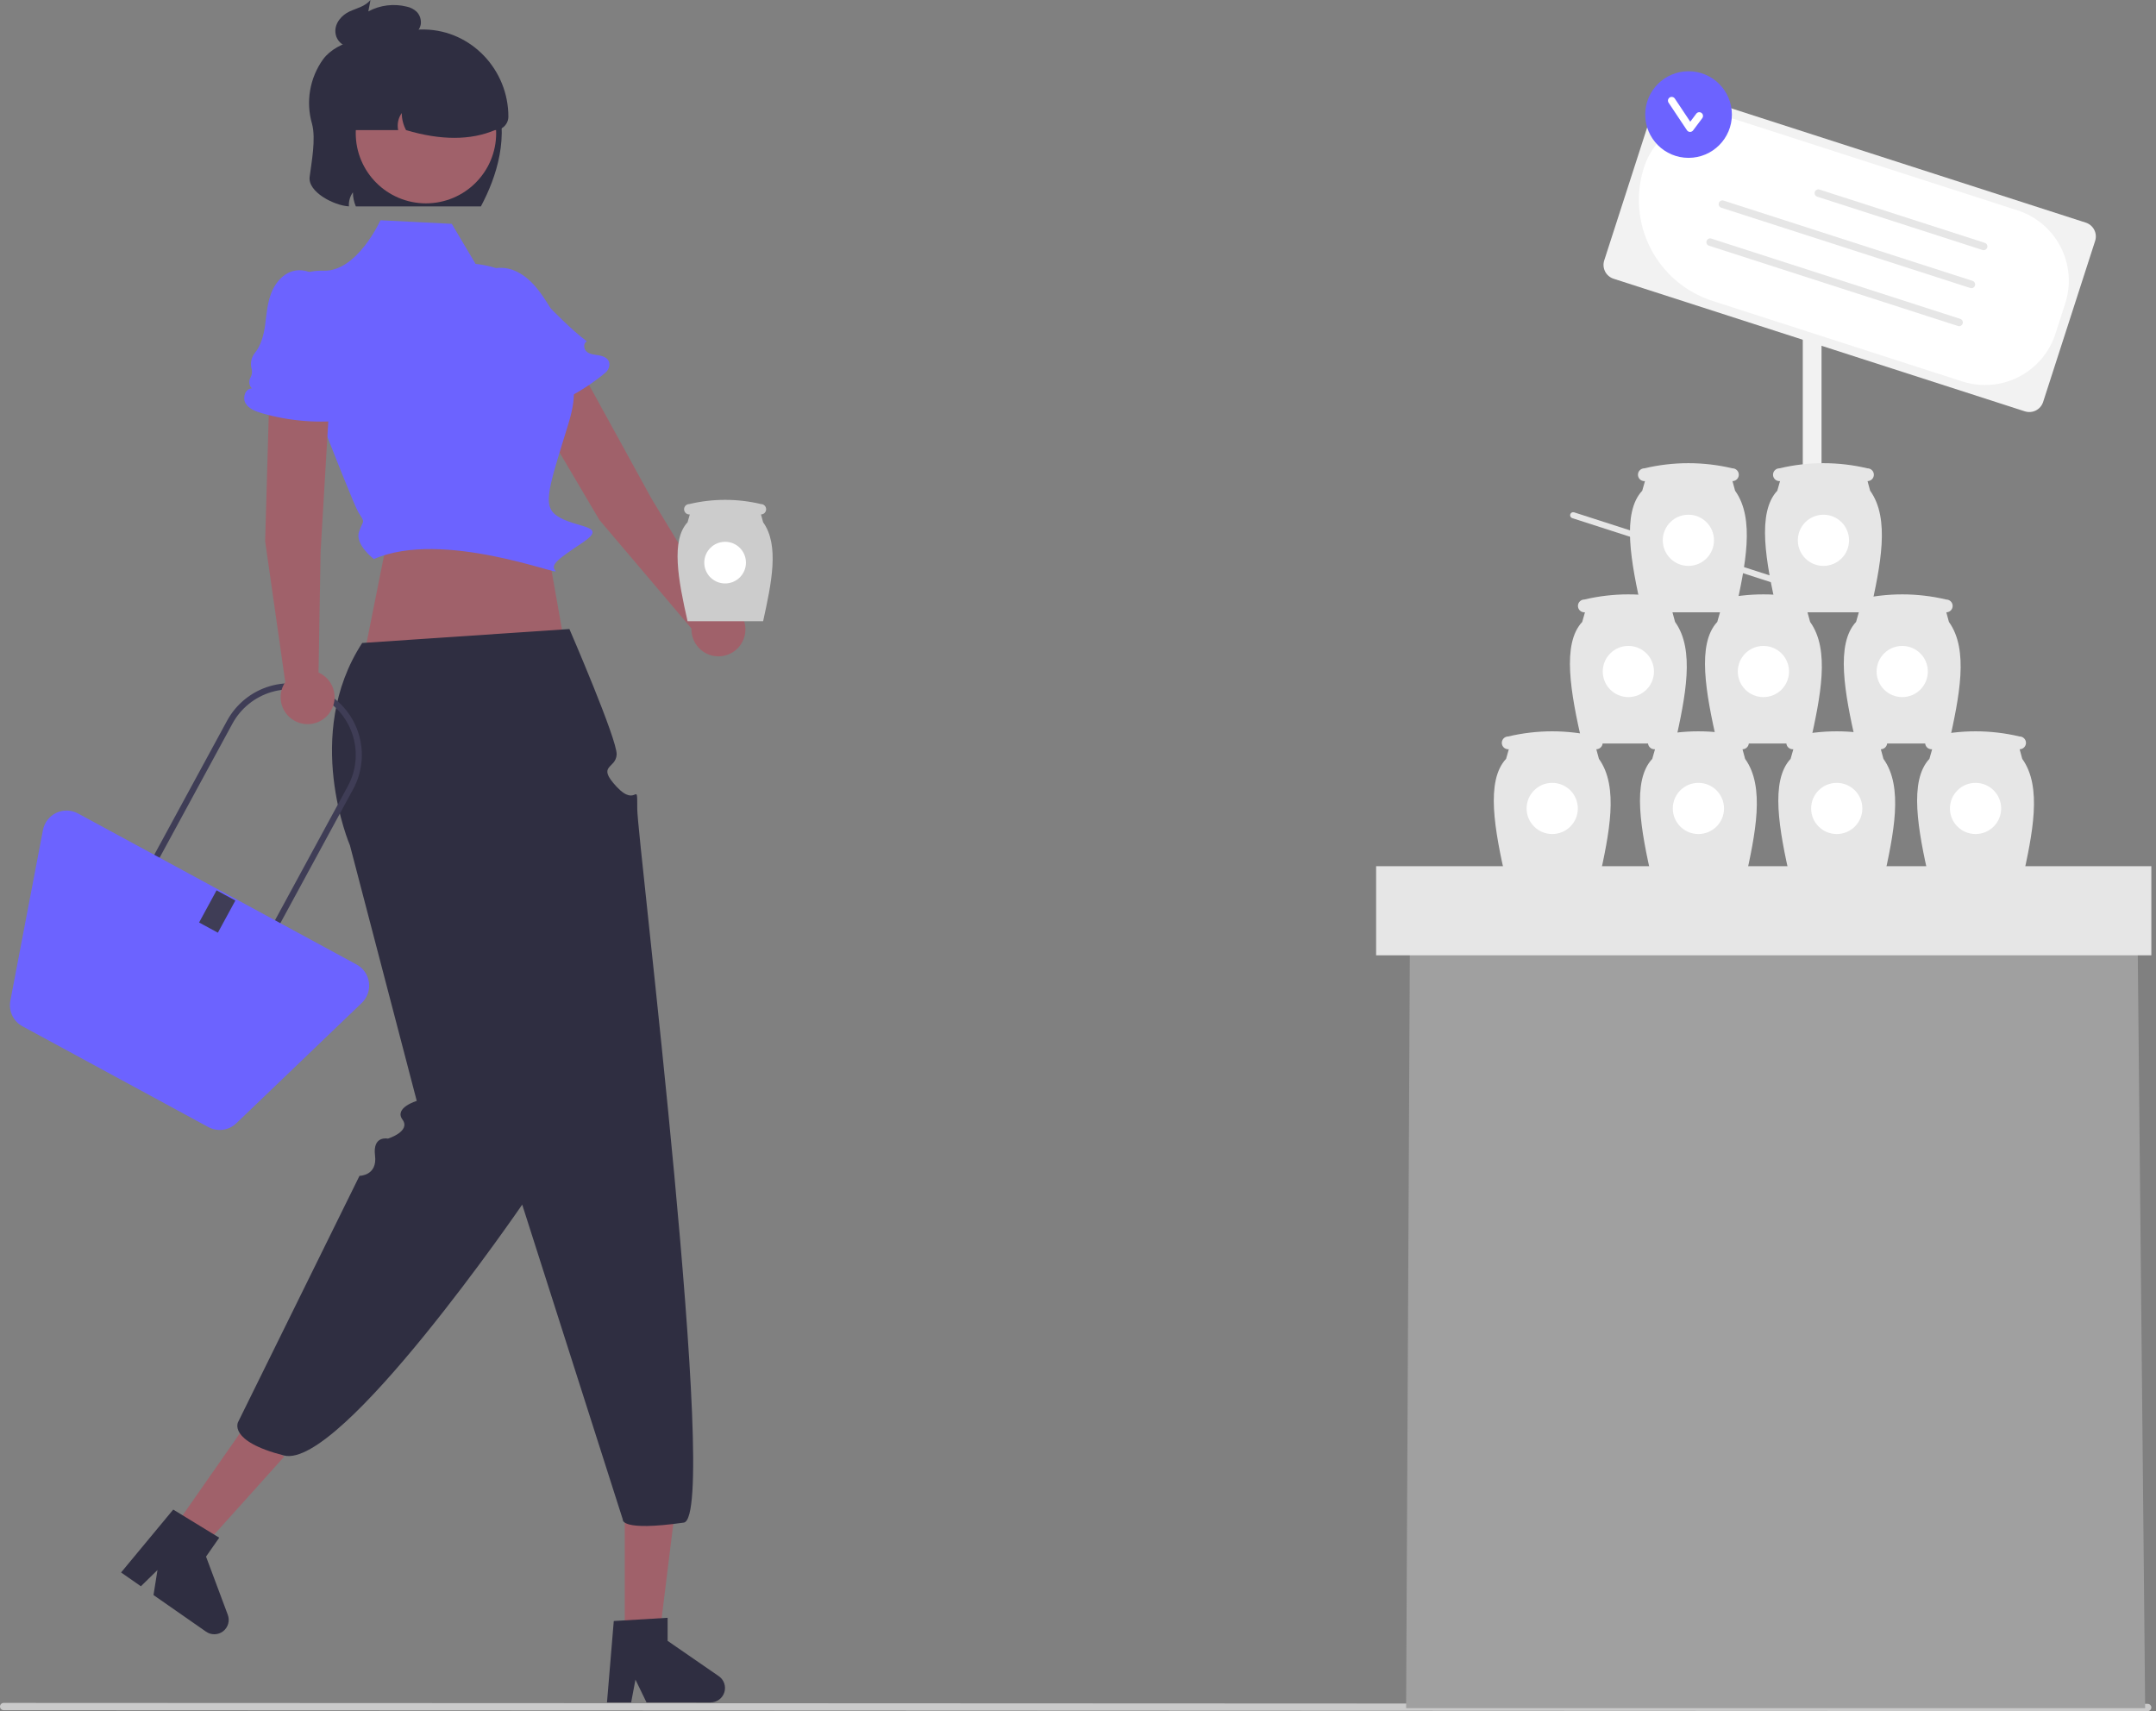 <svg width="189" height="150" viewBox="0 0 189 150" fill="none" xmlns="http://www.w3.org/2000/svg">
<rect x="0" y="0" width="189" height="150" fill="#808080" stroke="none"/>
<g clip-path="url(#clip0_1_764)">
<path d="M52.547 45.583L44.017 31.133C43.657 30.52 43.553 29.79 43.728 29.101C43.902 28.412 44.34 27.819 44.948 27.45C45.263 27.259 45.613 27.134 45.977 27.083C46.342 27.031 46.713 27.055 47.068 27.151C47.423 27.248 47.755 27.416 48.042 27.645C48.331 27.874 48.569 28.159 48.743 28.483L57.143 43.764L62.64 52.835C63.12 52.765 63.611 52.845 64.044 53.063C64.478 53.281 64.834 53.627 65.064 54.055C65.294 54.482 65.386 54.97 65.329 55.452C65.272 55.934 65.067 56.386 64.744 56.748C64.42 57.11 63.993 57.363 63.52 57.474C63.047 57.585 62.552 57.547 62.101 57.367C61.65 57.187 61.266 56.872 61.001 56.466C60.735 56.059 60.601 55.581 60.617 55.096L52.547 45.583Z" fill="#A0616A"/>
<path d="M44.426 34.861C44.256 34.821 44.104 34.726 43.992 34.59C43.881 34.455 43.818 34.288 43.811 34.113C43.799 33.897 43.72 33.691 43.585 33.523C43.559 33.49 43.53 33.46 43.5 33.431C43.312 33.264 43.167 33.054 43.078 32.819C42.989 32.584 42.958 32.33 42.988 32.081C43.097 31.26 42.801 30.309 42.437 29.523C42.039 28.664 41.589 27.812 41.408 26.883C41.148 25.541 41.543 23.952 43.198 23.554C43.904 23.396 44.644 23.485 45.291 23.808C46.655 24.465 47.487 25.772 48.272 27.03C48.272 27.03 50.147 28.979 51.454 29.927C51.113 30.059 51.155 30.602 51.438 30.834C51.721 31.066 52.115 31.088 52.476 31.146C52.932 31.219 53.45 31.427 53.422 31.994C53.411 32.13 53.373 32.261 53.309 32.381C53.245 32.501 53.157 32.606 53.051 32.69C51.072 34.325 48.776 35.533 46.307 36.238C45.759 36.394 45.144 36.519 44.64 36.253C44.136 35.987 43.94 35.157 44.426 34.861Z" fill="#6C63FF"/>
<path d="M31.417 59.938L48.812 59.671L49.347 55.66L47.741 46.568H34.093L31.417 59.938Z" fill="#A0616A"/>
<path d="M54.769 144.123H57.722L59.128 132.739H54.769V144.123Z" fill="#A0616A"/>
<path d="M53.21 149.237H55.328L55.706 147.239L56.674 149.237H62.293C62.562 149.237 62.824 149.151 63.041 148.992C63.258 148.832 63.418 148.608 63.498 148.351C63.578 148.094 63.574 147.818 63.486 147.564C63.399 147.309 63.232 147.09 63.01 146.937L58.524 143.841V141.82L53.805 142.102L53.21 149.237Z" fill="#2F2E41"/>
<path d="M14.82 134.542L17.243 136.23L24.913 127.695L21.337 125.204L14.82 134.542Z" fill="#A0616A"/>
<path d="M10.614 137.846L12.351 139.056L13.806 137.633L13.456 139.826L18.064 143.037C18.285 143.191 18.55 143.27 18.819 143.263C19.088 143.256 19.348 143.164 19.561 142.999C19.774 142.834 19.928 142.605 20.002 142.346C20.075 142.088 20.064 141.812 19.97 141.56L18.062 136.456L19.218 134.799L15.186 132.333L10.614 137.846Z" fill="#2F2E41"/>
<path d="M0.317 149.918L188.275 150C188.359 149.999 188.44 149.966 188.499 149.906C188.559 149.846 188.592 149.766 188.592 149.682C188.592 149.597 188.559 149.517 188.499 149.457C188.44 149.397 188.359 149.364 188.275 149.363L0.317 149.281C0.233 149.281 0.152 149.315 0.093 149.375C0.033 149.434 -0 149.515 -0 149.599C-0 149.684 0.033 149.764 0.093 149.824C0.152 149.884 0.233 149.917 0.317 149.918Z" fill="#CACACA"/>
<path d="M60.274 45.784L60.469 45.099H60.425C60.304 45.099 60.188 45.051 60.102 44.965C60.017 44.88 59.968 44.764 59.968 44.643C59.968 44.522 60.017 44.406 60.102 44.32C60.188 44.234 60.304 44.186 60.425 44.186C62.49 43.696 64.641 43.696 66.706 44.186C66.826 44.186 66.942 44.234 67.028 44.319C67.113 44.404 67.162 44.519 67.162 44.64C67.163 44.76 67.116 44.876 67.031 44.962C66.947 45.048 66.832 45.097 66.711 45.099L66.897 45.784C68.338 47.786 67.633 51.111 66.897 54.456H60.274C59.441 50.81 58.811 47.348 60.274 45.784Z" fill="#CCCCCC"/>
<path d="M63.565 51.147C62.556 51.147 61.738 50.329 61.738 49.321C61.738 48.313 62.556 47.495 63.565 47.495C64.575 47.495 65.392 48.313 65.392 49.321C65.392 50.329 64.575 51.147 63.565 51.147Z" fill="white"/>
<path d="M31.75 56.365L49.915 55.142C49.915 55.142 54.124 64.858 54.057 66.142C53.989 67.426 52.252 67.039 54.057 68.97C55.863 70.902 55.863 68.228 55.863 70.902C55.863 73.576 63.16 132.939 59.949 133.474C54.329 134.276 54.597 133.206 54.597 133.206L45.778 105.599C45.778 105.599 29.856 128.858 24.892 127.591C19.928 126.324 20.878 124.649 20.878 124.649L31.514 103.077C31.514 103.077 33.1 103.074 32.876 101.294C32.653 99.514 34.006 99.815 34.006 99.815C34.006 99.815 36.038 99.182 35.282 98.144C34.526 97.107 36.533 96.507 36.533 96.507L30.675 74.102C30.675 74.102 26.504 64.424 31.75 56.365Z" fill="#2F2E41"/>
<path d="M33.352 19.306L39.604 19.622L41.692 23.136C41.692 23.136 47.639 23.572 47.639 28.385C47.639 33.198 51.699 31.104 49.803 37.232C47.907 43.36 47.475 44.541 49.163 45.421C50.85 46.301 53.232 46.111 51.105 47.543C48.977 48.975 48.174 49.51 48.709 50.045C49.245 50.579 38.789 46.372 32.777 49.01C32.777 49.01 31.095 47.738 31.473 46.619C31.85 45.499 32.056 45.932 31.418 44.913C30.78 43.894 24.009 26.176 24.009 26.176C24.009 26.176 25.383 23.623 28.349 23.731C31.315 23.839 33.352 19.306 33.352 19.306Z" fill="#6C63FF"/>
<path d="M11.415 78.812L22.47 84.806L30.959 69.177C31.754 67.713 31.935 65.992 31.461 64.394C30.987 62.796 29.897 61.452 28.431 60.657C26.965 59.862 25.243 59.682 23.644 60.155C22.045 60.629 20.699 61.718 19.904 63.183L11.415 78.812ZM22.255 84.081L12.141 78.597L20.374 63.438C20.734 62.774 21.222 62.188 21.809 61.712C22.396 61.237 23.071 60.882 23.796 60.667C24.52 60.453 25.28 60.383 26.032 60.461C26.783 60.54 27.512 60.766 28.176 61.126C28.84 61.486 29.427 61.974 29.903 62.56C30.378 63.147 30.733 63.822 30.948 64.546C31.163 65.27 31.233 66.029 31.154 66.78C31.075 67.531 30.849 68.259 30.488 68.922L22.255 84.081Z" fill="#3F3D56"/>
<path d="M1.972 89.968L18.256 98.798C18.648 99.012 19.099 99.095 19.541 99.035C19.984 98.976 20.396 98.777 20.718 98.467L31.715 87.92C31.953 87.691 32.135 87.408 32.244 87.096C32.353 86.783 32.387 86.449 32.343 86.121C32.299 85.793 32.178 85.48 31.99 85.208C31.802 84.935 31.552 84.711 31.261 84.553L6.837 71.309C6.546 71.151 6.222 71.064 5.891 71.055C5.56 71.046 5.231 71.116 4.932 71.257C4.632 71.399 4.371 71.609 4.168 71.871C3.965 72.133 3.827 72.439 3.765 72.764L0.908 87.725C0.823 88.163 0.881 88.617 1.072 89.02C1.263 89.424 1.579 89.756 1.972 89.968Z" fill="#6C63FF"/>
<path d="M18.985 78.049L20.632 78.942L19.1 81.762L17.453 80.869L18.985 78.049Z" fill="#3F3D56"/>
<path d="M23.244 47.448L23.722 30.678C23.744 29.968 24.046 29.294 24.56 28.804C25.075 28.313 25.762 28.044 26.473 28.056C26.841 28.061 27.204 28.142 27.54 28.292C27.876 28.443 28.177 28.66 28.426 28.931C28.675 29.202 28.866 29.52 28.988 29.867C29.11 30.214 29.16 30.582 29.134 30.949L28.104 48.354L27.923 58.956C28.367 59.152 28.74 59.48 28.991 59.896C29.242 60.311 29.358 60.794 29.325 61.278C29.292 61.762 29.111 62.224 28.805 62.602C28.5 62.979 28.086 63.253 27.619 63.388C27.153 63.522 26.656 63.509 26.197 63.351C25.738 63.193 25.338 62.898 25.053 62.505C24.767 62.113 24.61 61.642 24.601 61.157C24.593 60.672 24.734 60.196 25.006 59.794L23.244 47.448Z" fill="#A0616A"/>
<path d="M22.083 34.051C21.96 33.927 21.881 33.765 21.859 33.592C21.837 33.418 21.873 33.242 21.96 33.091C22.065 32.902 22.108 32.686 22.083 32.471C22.078 32.43 22.07 32.389 22.06 32.349C21.99 32.107 21.979 31.852 22.029 31.606C22.079 31.359 22.188 31.128 22.346 30.933C22.876 30.297 23.132 29.334 23.243 28.475C23.364 27.536 23.436 26.576 23.779 25.692C24.273 24.419 25.454 23.283 27.067 23.827C27.749 24.068 28.327 24.538 28.704 25.156C29.508 26.437 29.516 27.986 29.511 29.468L29.8 28.883C29.765 30.501 30.058 32.11 30.661 33.613C30.301 33.544 30.047 34.026 30.163 34.373C30.28 34.72 30.601 34.948 30.876 35.189C31.223 35.493 31.55 35.945 31.225 36.41C31.144 36.519 31.041 36.61 30.923 36.678C30.805 36.745 30.675 36.788 30.54 36.802C27.993 37.133 25.406 36.934 22.941 36.218C22.393 36.058 21.806 35.837 21.521 35.343C21.236 34.85 21.512 34.044 22.083 34.051Z" fill="#6C63FF"/>
<path d="M27.353 10.855C27.711 12.181 27.299 14.27 27.144 15.508C26.978 16.831 29.274 18.016 30.588 18.091C30.556 17.653 30.679 17.217 30.936 16.861C30.939 17.285 31.026 17.704 31.193 18.093H42.157C43.538 15.497 44.712 11.949 43.444 8.28C43.38 7.543 43.099 6.842 42.637 6.264C42.175 5.686 41.553 5.257 40.848 5.031L34.87 3.119C32.512 3.119 29.619 3.453 28.316 5.207C27.739 6.015 27.353 6.943 27.186 7.921C27.019 8.899 27.076 9.902 27.353 10.855Z" fill="#2F2E41"/>
<path d="M37.34 17.826C33.94 17.826 31.185 15.072 31.185 11.676C31.185 8.279 33.94 5.526 37.34 5.526C40.739 5.526 43.495 8.279 43.495 11.676C43.495 15.072 40.739 17.826 37.34 17.826Z" fill="#A0616A"/>
<path d="M29.579 10.071V11.408H34.904C34.85 11.15 34.85 10.884 34.904 10.626C34.958 10.367 35.065 10.123 35.218 9.908C35.222 10.431 35.352 10.946 35.597 11.408C38.677 12.318 41.262 12.301 43.379 11.408C43.535 11.408 43.689 11.378 43.833 11.318C43.977 11.259 44.108 11.171 44.218 11.061C44.328 10.951 44.415 10.821 44.475 10.677C44.535 10.533 44.565 10.379 44.565 10.224C44.565 6.124 41.331 2.67 37.23 2.586C36.233 2.565 35.242 2.743 34.314 3.109C33.387 3.476 32.542 4.024 31.829 4.721C31.117 5.419 30.551 6.251 30.164 7.17C29.778 8.088 29.579 9.075 29.579 10.071V10.071Z" fill="#2F2E41"/>
<path d="M30.628 1.012C31.263 0.715 31.978 0.589 32.478 0L32.289 0.998C33.318 0.448 34.515 0.299 35.648 0.579C35.981 0.645 36.288 0.805 36.535 1.039C36.671 1.183 36.774 1.355 36.834 1.544C36.895 1.733 36.913 1.933 36.886 2.129C36.856 2.299 36.792 2.461 36.696 2.605C36.6 2.749 36.476 2.871 36.33 2.964C36.068 3.112 35.781 3.21 35.483 3.252C34.244 3.504 33.006 3.755 31.767 4.007C31.304 4.143 30.814 4.158 30.343 4.052C30.086 3.964 29.86 3.803 29.693 3.589C29.526 3.374 29.425 3.116 29.403 2.845C29.332 1.992 29.994 1.308 30.628 1.012Z" fill="#2F2E41"/>
<path d="M137.824 45.42L155.585 51.146C155.618 51.157 155.653 51.161 155.688 51.158C155.723 51.156 155.757 51.146 155.789 51.13C155.82 51.114 155.848 51.092 155.87 51.065C155.893 51.039 155.91 51.008 155.921 50.974C155.932 50.941 155.936 50.906 155.933 50.871C155.93 50.836 155.921 50.802 155.905 50.771C155.889 50.739 155.867 50.712 155.84 50.689C155.813 50.666 155.782 50.649 155.749 50.638L137.988 44.912C137.921 44.89 137.848 44.896 137.785 44.928C137.722 44.961 137.674 45.017 137.653 45.084C137.631 45.151 137.637 45.224 137.669 45.287C137.701 45.35 137.757 45.398 137.824 45.42Z" fill="#E6E6E6"/>
<path d="M158.036 28.729H159.68V46.803H158.036V28.729Z" fill="#F2F2F2"/>
<path d="M123.263 149.742H188.05L187.978 142.221L187.971 141.567L187.393 82.705H123.592L123.51 99.71L123.507 100.364L123.263 149.742Z" fill="#A0A0A0"/>
<path d="M120.634 75.933H191.505V83.744H120.634V75.933Z" fill="#E6E6E6"/>
<path d="M144.841 66.524L145.081 65.682H145.027C144.878 65.682 144.736 65.623 144.631 65.518C144.526 65.412 144.467 65.27 144.467 65.121C144.467 64.973 144.526 64.831 144.631 64.725C144.736 64.62 144.878 64.561 145.027 64.561C147.565 63.959 150.208 63.959 152.745 64.561C152.894 64.561 153.036 64.619 153.141 64.724C153.246 64.828 153.306 64.97 153.307 65.118C153.307 65.266 153.25 65.409 153.146 65.514C153.042 65.62 152.9 65.68 152.752 65.682L152.98 66.524C154.751 68.984 153.885 73.07 152.98 77.18H144.841C143.818 72.701 143.043 68.446 144.841 66.524Z" fill="#E6E6E6"/>
<path d="M148.886 73.114C147.646 73.114 146.641 72.11 146.641 70.871C146.641 69.632 147.646 68.627 148.886 68.627C150.126 68.627 151.132 69.632 151.132 70.871C151.132 72.11 150.126 73.114 148.886 73.114Z" fill="white"/>
<path d="M138.701 54.519L138.941 53.678H138.887C138.738 53.678 138.595 53.619 138.49 53.514C138.385 53.408 138.325 53.266 138.325 53.117C138.325 52.968 138.385 52.826 138.49 52.72C138.595 52.615 138.738 52.556 138.887 52.556C141.424 51.954 144.067 51.954 146.605 52.556C146.753 52.556 146.895 52.615 147.001 52.719C147.106 52.824 147.165 52.965 147.166 53.113C147.167 53.261 147.109 53.404 147.005 53.51C146.901 53.615 146.76 53.675 146.612 53.677L146.84 54.519C148.611 56.979 147.744 61.066 146.84 65.176H138.701C137.677 60.696 136.903 56.442 138.701 54.519Z" fill="#E6E6E6"/>
<path d="M142.746 61.11C141.506 61.11 140.501 60.105 140.501 58.866C140.501 57.627 141.506 56.623 142.746 56.623C143.986 56.623 144.991 57.627 144.991 58.866C144.991 60.105 143.986 61.11 142.746 61.11Z" fill="white"/>
<path d="M150.54 54.519L150.78 53.678H150.726C150.577 53.678 150.434 53.619 150.329 53.514C150.224 53.408 150.165 53.266 150.165 53.117C150.165 52.968 150.224 52.826 150.329 52.72C150.434 52.615 150.577 52.556 150.726 52.556C153.263 51.954 155.907 51.954 158.444 52.556C158.592 52.556 158.735 52.615 158.84 52.719C158.945 52.824 159.005 52.965 159.005 53.113C159.006 53.261 158.948 53.404 158.845 53.51C158.741 53.615 158.599 53.675 158.451 53.677L158.679 54.519C160.45 56.979 159.584 61.066 158.679 65.176H150.54C149.517 60.696 148.742 56.442 150.54 54.519Z" fill="#E6E6E6"/>
<path d="M154.585 61.11C153.345 61.11 152.34 60.105 152.34 58.866C152.34 57.627 153.345 56.623 154.585 56.623C155.825 56.623 156.83 57.627 156.83 58.866C156.83 60.105 155.825 61.11 154.585 61.11Z" fill="white"/>
<path d="M155.802 43.018L156.042 42.177H155.988C155.839 42.177 155.696 42.117 155.591 42.012C155.486 41.907 155.427 41.764 155.427 41.616C155.427 41.467 155.486 41.324 155.591 41.219C155.696 41.114 155.839 41.055 155.988 41.055C158.525 40.453 161.169 40.453 163.706 41.055C163.854 41.055 163.997 41.113 164.102 41.218C164.207 41.322 164.267 41.464 164.267 41.612C164.268 41.76 164.21 41.903 164.107 42.008C164.003 42.114 163.861 42.174 163.713 42.176L163.941 43.018C165.712 45.478 164.846 49.565 163.941 53.675H155.802C154.779 49.195 154.004 44.94 155.802 43.018Z" fill="#E6E6E6"/>
<path d="M159.847 49.608C158.607 49.608 157.602 48.604 157.602 47.365C157.602 46.126 158.607 45.121 159.847 45.121C161.087 45.121 162.092 46.126 162.092 47.365C162.092 48.604 161.087 49.608 159.847 49.608Z" fill="white"/>
<path d="M143.962 43.018L144.202 42.177H144.149C144 42.177 143.857 42.117 143.752 42.012C143.646 41.907 143.587 41.764 143.587 41.616C143.587 41.467 143.646 41.324 143.752 41.219C143.857 41.114 144 41.055 144.149 41.055C146.686 40.453 149.329 40.453 151.867 41.055C152.015 41.055 152.157 41.113 152.262 41.218C152.368 41.322 152.427 41.464 152.428 41.612C152.429 41.76 152.371 41.903 152.267 42.008C152.163 42.114 152.022 42.174 151.873 42.176L152.102 43.018C153.873 45.478 153.006 49.565 152.102 53.675H143.962C142.939 49.195 142.165 44.94 143.962 43.018Z" fill="#E6E6E6"/>
<path d="M148.008 49.608C146.768 49.608 145.762 48.604 145.762 47.365C145.762 46.126 146.768 45.121 148.008 45.121C149.248 45.121 150.253 46.126 150.253 47.365C150.253 48.604 149.248 49.608 148.008 49.608Z" fill="white"/>
<path d="M162.708 54.519L162.948 53.678H162.894C162.745 53.678 162.603 53.619 162.497 53.514C162.392 53.408 162.333 53.266 162.333 53.117C162.333 52.968 162.392 52.826 162.497 52.72C162.603 52.615 162.745 52.556 162.894 52.556C165.432 51.954 168.075 51.954 170.612 52.556C170.761 52.556 170.903 52.615 171.008 52.719C171.113 52.824 171.173 52.965 171.174 53.113C171.175 53.261 171.117 53.404 171.013 53.51C170.909 53.615 170.767 53.675 170.619 53.677L170.847 54.519C172.618 56.979 171.752 61.066 170.847 65.176H162.708C161.685 60.696 160.91 56.442 162.708 54.519Z" fill="#E6E6E6"/>
<path d="M166.753 61.11C165.513 61.11 164.508 60.105 164.508 58.866C164.508 57.627 165.513 56.623 166.753 56.623C167.993 56.623 168.999 57.627 168.999 58.866C168.999 60.105 167.993 61.11 166.753 61.11Z" fill="white"/>
<path d="M169.136 66.524L169.376 65.682H169.322C169.173 65.682 169.031 65.623 168.926 65.518C168.821 65.412 168.762 65.27 168.762 65.121C168.762 64.973 168.821 64.831 168.926 64.725C169.031 64.62 169.173 64.561 169.322 64.561C171.859 63.959 174.503 63.959 177.04 64.561C177.188 64.561 177.331 64.619 177.436 64.724C177.541 64.828 177.601 64.97 177.602 65.118C177.602 65.266 177.545 65.409 177.441 65.514C177.337 65.62 177.195 65.68 177.047 65.682L177.275 66.524C179.046 68.984 178.18 73.07 177.275 77.18H169.136C168.113 72.701 167.338 68.446 169.136 66.524Z" fill="#E6E6E6"/>
<path d="M173.181 73.114C171.941 73.114 170.936 72.11 170.936 70.871C170.936 69.632 171.941 68.627 173.181 68.627C174.421 68.627 175.426 69.632 175.426 70.871C175.426 72.11 174.421 73.114 173.181 73.114Z" fill="white"/>
<path d="M156.968 66.524L157.208 65.682H157.154C157.005 65.682 156.863 65.623 156.758 65.518C156.653 65.412 156.594 65.27 156.594 65.121C156.594 64.973 156.653 64.831 156.758 64.725C156.863 64.62 157.005 64.561 157.154 64.561C159.691 63.959 162.335 63.959 164.872 64.561C165.02 64.561 165.163 64.619 165.268 64.724C165.373 64.828 165.432 64.97 165.433 65.118C165.434 65.266 165.376 65.409 165.272 65.514C165.168 65.62 165.027 65.68 164.879 65.682L165.107 66.524C166.878 68.984 166.011 73.07 165.107 77.18H156.968C155.945 72.701 155.17 68.446 156.968 66.524Z" fill="#E6E6E6"/>
<path d="M161.013 73.114C159.773 73.114 158.768 72.11 158.768 70.871C158.768 69.632 159.773 68.627 161.013 68.627C162.253 68.627 163.258 69.632 163.258 70.871C163.258 72.11 162.253 73.114 161.013 73.114Z" fill="white"/>
<path d="M132.026 66.524L132.266 65.682H132.212C132.064 65.682 131.921 65.623 131.816 65.518C131.711 65.412 131.652 65.27 131.652 65.121C131.652 64.973 131.711 64.831 131.816 64.725C131.921 64.62 132.064 64.561 132.212 64.561C134.75 63.959 137.393 63.959 139.93 64.561C140.079 64.561 140.221 64.619 140.326 64.724C140.431 64.828 140.491 64.97 140.492 65.118C140.493 65.266 140.435 65.409 140.331 65.514C140.227 65.62 140.085 65.68 139.937 65.682L140.165 66.524C141.936 68.984 141.07 73.07 140.165 77.18H132.026C131.003 72.701 130.228 68.446 132.026 66.524Z" fill="#E6E6E6"/>
<path d="M136.071 73.114C134.831 73.114 133.826 72.11 133.826 70.871C133.826 69.632 134.831 68.627 136.071 68.627C137.311 68.627 138.317 69.632 138.317 70.871C138.317 72.11 137.311 73.114 136.071 73.114Z" fill="white"/>
<path d="M141.449 24.434L177.502 36.059C177.824 36.162 178.173 36.134 178.474 35.98C178.774 35.827 179.001 35.56 179.105 35.239L183.665 21.118C183.769 20.797 183.74 20.448 183.586 20.148C183.433 19.848 183.166 19.621 182.845 19.517L146.791 7.892C146.47 7.789 146.121 7.817 145.82 7.971C145.52 8.125 145.293 8.391 145.189 8.712L140.629 22.833C140.525 23.154 140.554 23.503 140.708 23.803C140.861 24.103 141.128 24.33 141.449 24.434Z" fill="#F2F2F2"/>
<path d="M150.107 26.373L172.029 33.442C173.663 33.967 175.439 33.822 176.967 33.041C178.495 32.259 179.65 30.903 180.179 29.272L181.046 26.588C181.571 24.955 181.427 23.181 180.644 21.654C179.862 20.127 178.505 18.973 176.872 18.444L152.265 10.51C150.63 9.985 148.855 10.129 147.327 10.911C145.799 11.693 144.644 13.048 144.115 14.68C143.36 17.025 143.568 19.573 144.691 21.765C145.815 23.957 147.762 25.614 150.107 26.373Z" fill="white"/>
<path d="M159.3 17.241L173.791 21.914C173.832 21.927 173.875 21.932 173.918 21.929C173.961 21.925 174.003 21.913 174.041 21.894C174.079 21.874 174.114 21.847 174.141 21.814C174.169 21.781 174.191 21.743 174.204 21.702C174.217 21.661 174.222 21.618 174.219 21.575C174.215 21.532 174.203 21.491 174.184 21.452C174.164 21.414 174.137 21.38 174.104 21.352C174.071 21.324 174.033 21.303 173.992 21.289L159.502 16.617C159.419 16.591 159.329 16.598 159.251 16.638C159.174 16.677 159.116 16.746 159.089 16.829C159.062 16.912 159.07 17.001 159.109 17.079C159.149 17.156 159.217 17.215 159.3 17.241Z" fill="#E6E6E6"/>
<path d="M150.889 18.208L172.715 25.245C172.756 25.259 172.799 25.264 172.842 25.261C172.885 25.257 172.927 25.245 172.965 25.226C173.004 25.206 173.038 25.179 173.066 25.146C173.094 25.113 173.115 25.075 173.129 25.034C173.142 24.993 173.147 24.95 173.143 24.907C173.14 24.864 173.128 24.822 173.108 24.784C173.088 24.745 173.061 24.711 173.028 24.683C172.996 24.655 172.957 24.634 172.916 24.621L151.09 17.583C151.007 17.557 150.917 17.564 150.84 17.604C150.762 17.643 150.704 17.712 150.677 17.795C150.65 17.878 150.657 17.968 150.697 18.045C150.737 18.123 150.806 18.181 150.889 18.208Z" fill="#E6E6E6"/>
<path d="M149.813 21.539L171.639 28.577C171.68 28.59 171.723 28.595 171.766 28.592C171.809 28.588 171.851 28.576 171.889 28.557C171.928 28.537 171.962 28.51 171.99 28.477C172.018 28.444 172.039 28.406 172.052 28.365C172.065 28.324 172.07 28.281 172.067 28.238C172.063 28.195 172.052 28.153 172.032 28.115C172.012 28.077 171.985 28.043 171.952 28.015C171.92 27.987 171.882 27.966 171.84 27.952L150.014 20.915C149.932 20.888 149.842 20.896 149.764 20.935C149.687 20.975 149.628 21.044 149.602 21.126C149.575 21.209 149.582 21.299 149.622 21.376C149.661 21.454 149.73 21.512 149.813 21.539Z" fill="#E6E6E6"/>
<path d="M148.022 13.838C145.924 13.838 144.224 12.139 144.224 10.042C144.224 7.946 145.924 6.246 148.022 6.246C150.121 6.246 151.821 7.946 151.821 10.042C151.821 12.139 150.121 13.838 148.022 13.838Z" fill="#6C63FF"/>
<path d="M148.156 11.565C148.207 11.565 148.257 11.553 148.303 11.53C148.349 11.508 148.388 11.474 148.419 11.434L149.224 10.361C149.25 10.326 149.269 10.287 149.28 10.245C149.291 10.203 149.293 10.16 149.287 10.117C149.281 10.074 149.267 10.033 149.245 9.996C149.223 9.959 149.194 9.926 149.159 9.9C149.124 9.875 149.085 9.856 149.043 9.845C149.001 9.834 148.958 9.832 148.915 9.838C148.872 9.844 148.831 9.859 148.794 9.881C148.757 9.903 148.725 9.932 148.699 9.967L148.172 10.669L146.818 8.64C146.77 8.568 146.695 8.518 146.61 8.501C146.524 8.483 146.435 8.501 146.363 8.549C146.29 8.598 146.24 8.673 146.223 8.758C146.206 8.843 146.224 8.932 146.272 9.004L147.883 11.419C147.912 11.463 147.951 11.499 147.997 11.524C148.043 11.549 148.094 11.563 148.147 11.565L148.156 11.565Z" fill="white"/>
</g>
<defs>
<clipPath id="clip0_1_764">
<rect width="188.592" height="150" fill="white" transform="matrix(-1 0 0 1 188.592 0)"/>
</clipPath>
</defs>
</svg>
